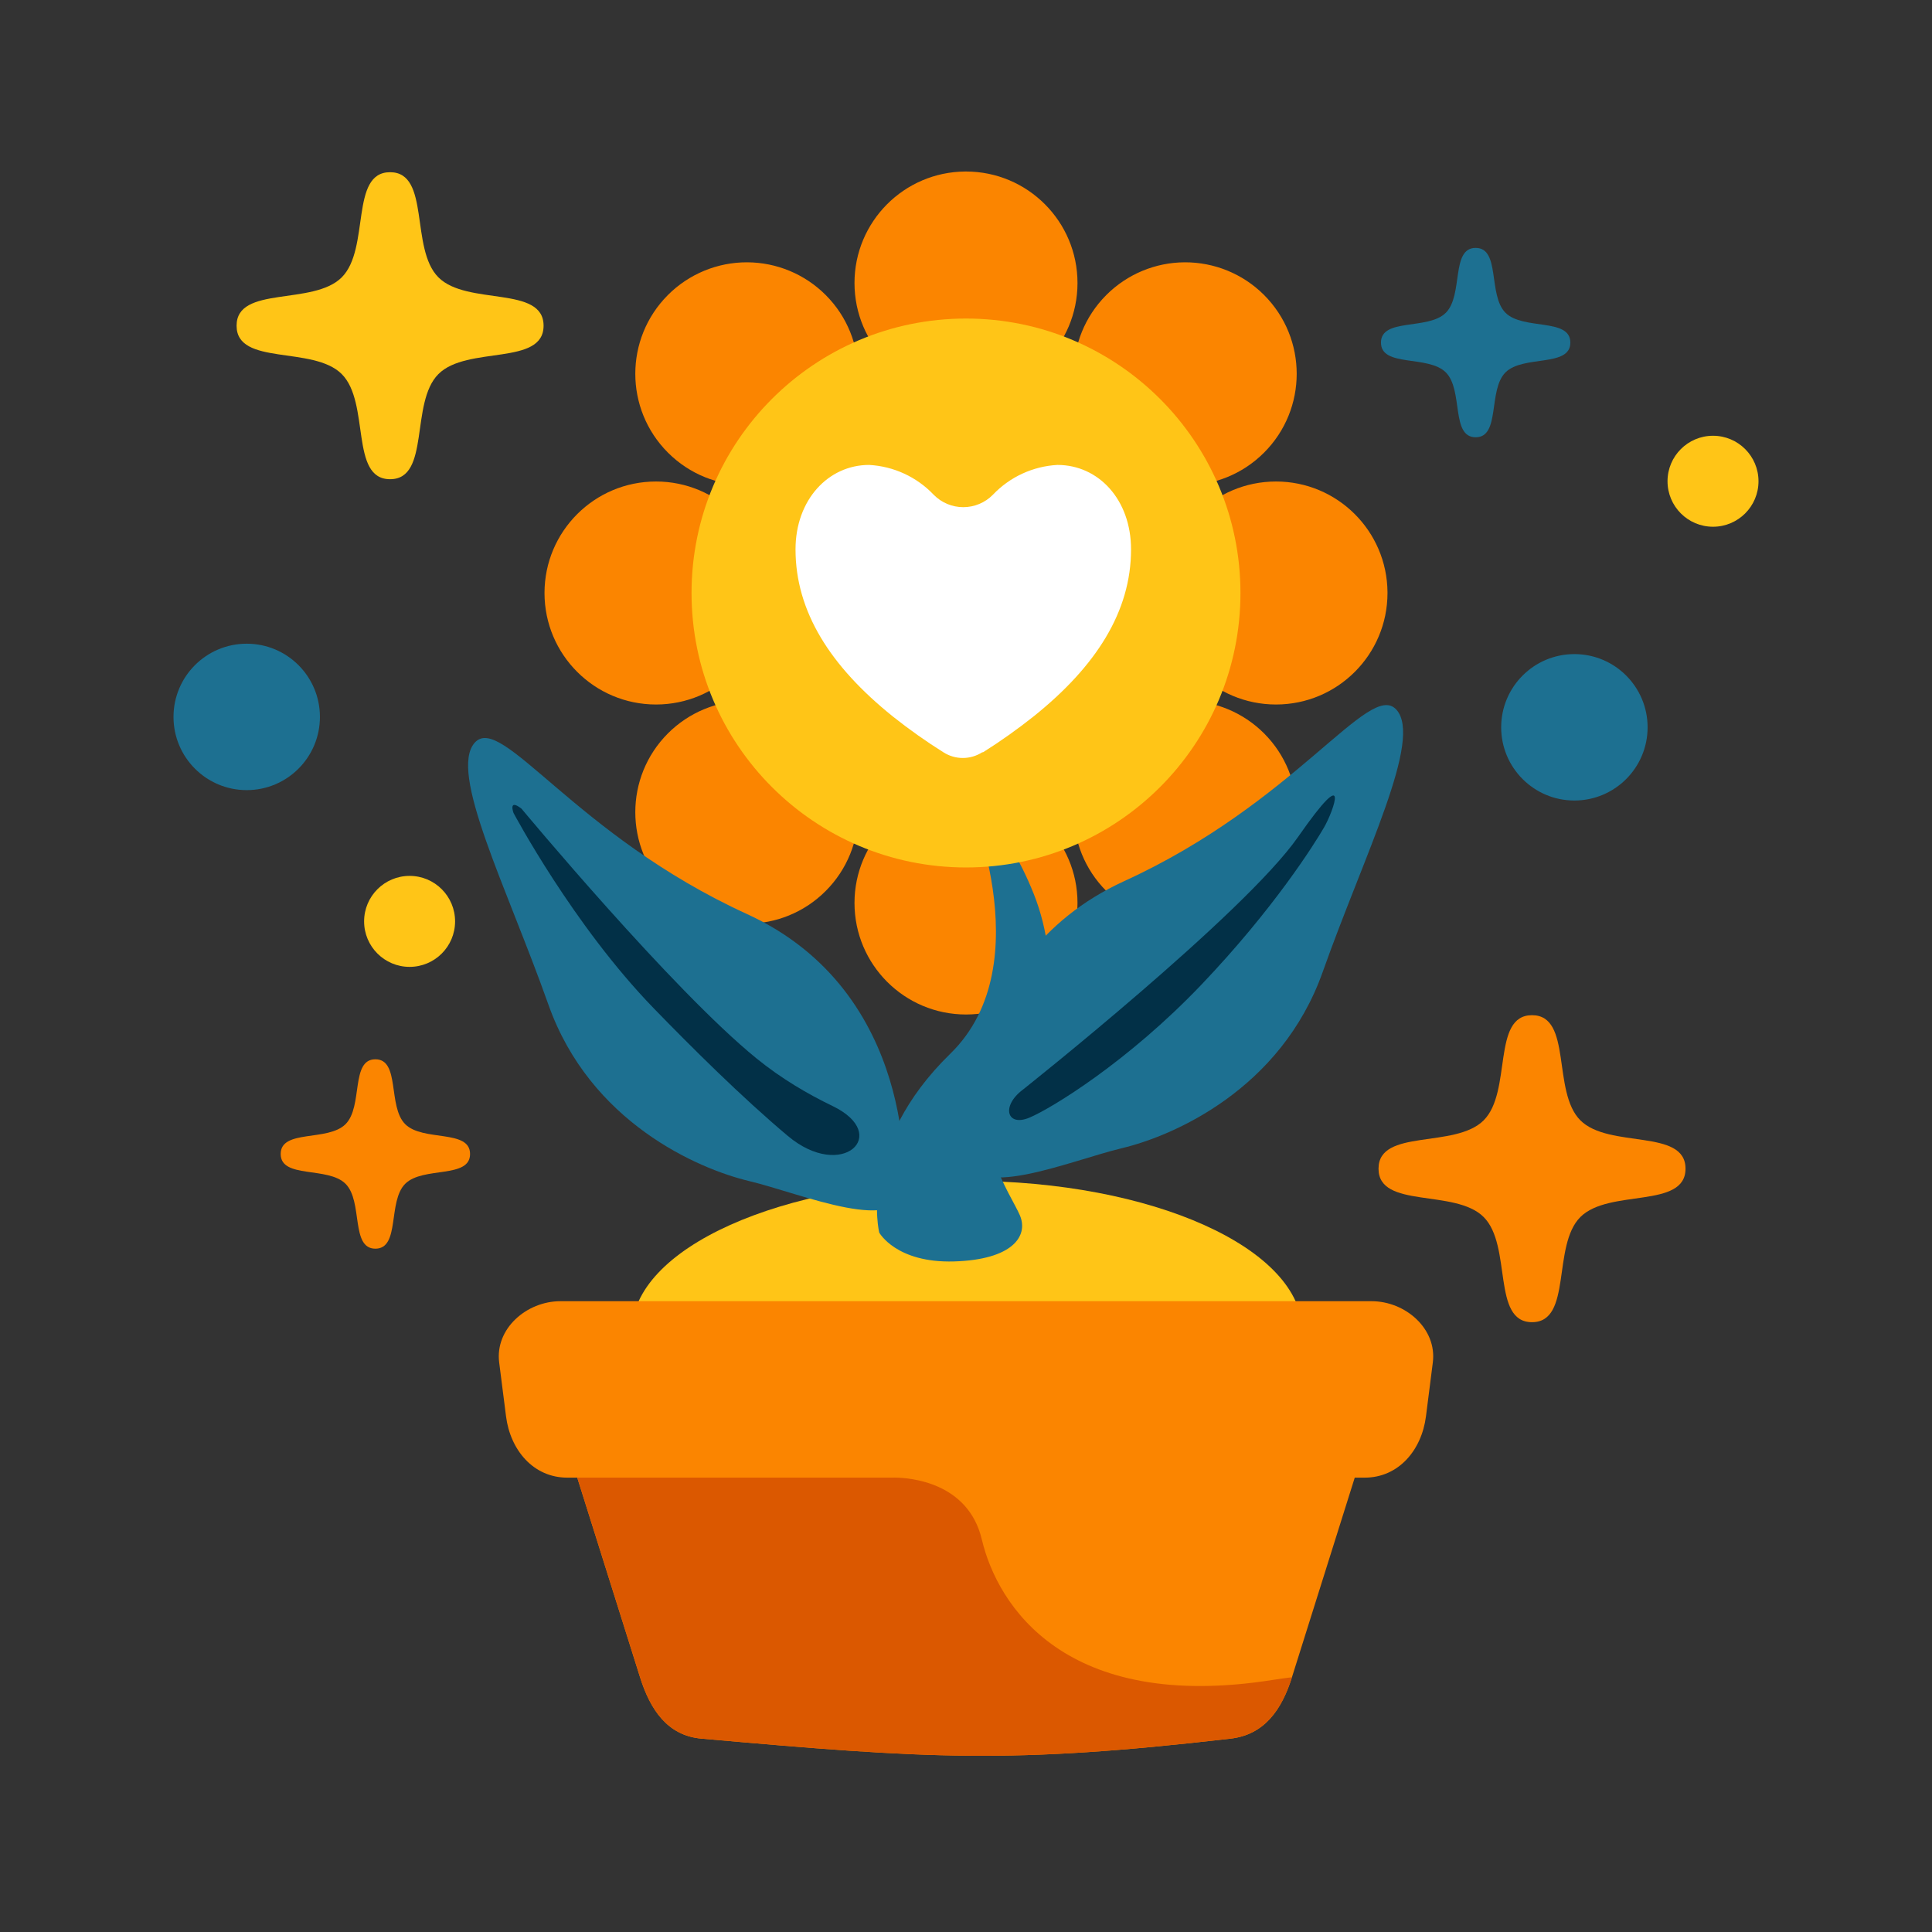 <svg xmlns="http://www.w3.org/2000/svg" xmlns:xlink="http://www.w3.org/1999/xlink" id="Impacto" x="0px" y="0px" viewBox="0 0 1000 1000" style="enable-background:new 0 0 1000 1000;" xml:space="preserve"><rect x="0" y="0" width="1000" height="1000" fill="#333333" stroke="none"/><g id="layer1_00000170971997099762239790000011894235498877707655_">	<g id="g9427" transform="translate(0,0.028)">		<path id="path9051" style="fill:#FFC517;" d="M674.126,689.212c0,43.095-77.699,78.029-173.547,78.029   c-95.847,0-173.547-34.934-173.547-78.029c0-43.093,77.7-78.028,173.547-78.028l0,0   C596.427,611.184,674.126,646.119,674.126,689.212L674.126,689.212z"></path>		<g id="path9167">			<path style="fill:#FB8500;" d="M499.58,88.747c-31.709,0.231-57.293,26.001-57.292,57.712c0,31.873,25.838,57.712,57.712,57.712    l0,0c31.873,0,57.711-25.838,57.711-57.712l0,0c0-31.873-25.838-57.712-57.711-57.712l0,0    C499.86,88.746,499.72,88.746,499.58,88.747z M386.752,135.742c-15.377-0.056-30.142,6.028-41.015,16.901    c-22.538,22.537-22.539,59.078-0.002,81.616c0.001,0,0.001,0.001,0.001,0.001c22.538,22.537,59.078,22.537,81.615,0.001    c0.1-0.1,0.199-0.199,0.298-0.298c22.258-22.585,22.125-58.899-0.298-81.32C416.578,141.871,401.985,135.796,386.752,135.742z     M613.248,135.742c-15.234,0.055-29.829,6.132-40.599,16.904c-22.537,22.538-22.537,59.076,0,81.615    c22.537,22.537,59.076,22.537,81.615,0c22.537-22.538,22.537-59.077,0-81.615c-0.099-0.101-0.196-0.199-0.295-0.298    C643.119,141.655,628.481,135.686,613.248,135.742z M339.549,249.198c-31.873,0-57.712,25.838-57.712,57.712    c0,31.873,25.838,57.711,57.712,57.711s57.711-25.838,57.711-57.711c0-0.14,0-0.28,0-0.42    C397.03,274.78,371.259,249.197,339.549,249.198L339.549,249.198z M660.451,249.198c-31.873,0-57.711,25.838-57.711,57.712l0,0    c0,31.873,25.838,57.711,57.711,57.711l0,0c31.873,0,57.712-25.838,57.712-57.711l0,0c0-0.14,0-0.28,0-0.42    C717.932,274.781,692.161,249.197,660.451,249.198L660.451,249.198z M386.335,362.651c-15.234,0.055-29.828,6.132-40.599,16.904    c-22.538,22.537-22.539,59.078-0.002,81.616l0.002,0.002c22.537,22.537,59.077,22.537,81.615,0    c22.538-22.538,22.538-59.079,0.002-81.616l-0.002-0.002c-0.098-0.099-0.196-0.198-0.295-0.295    C416.206,368.566,401.569,362.596,386.335,362.651L386.335,362.651z M613.665,362.655c-15.378-0.057-30.144,6.026-41.019,16.901    c-22.538,22.537-22.54,59.078-0.002,81.616l0.002,0.002c22.537,22.538,59.078,22.538,81.616,0.002l0.002-0.002    c0.099-0.1,0.196-0.199,0.295-0.298c22.259-22.585,22.127-58.898-0.295-81.32C643.491,368.784,628.897,362.709,613.665,362.655z     M499.58,409.65c-31.709,0.231-57.293,26.001-57.292,57.711c0,31.873,25.838,57.712,57.712,57.712l0,0    c31.873,0,57.711-25.838,57.711-57.712l0,0c0-31.873-25.838-57.711-57.711-57.711l0,0    C499.86,409.649,499.72,409.649,499.58,409.65z"></path>		</g>		<g id="path9372">			<path style="fill:#1D7091;" d="M500.749,596.818c0,0-7.61-100.203,81.178-140.791c88.787-40.589,126.837-104.007,140.79-88.787    c13.953,15.22-16.488,74.834-38.052,135.717c-21.562,60.881-77.371,84.982-104.007,91.322    C554.021,600.623,500.749,623.454,500.749,596.818z"></path>		</g>		<g id="path9180">			<path style="fill:#1D7091;" d="M499.58,409.65c0,0,40.5,88.785-7.698,135.716c-48.199,46.93-36.783,92.593-36.783,92.593    s8.708,15.827,38.753,14.931c30.045-0.898,38.565-13.006,34.081-23.768c-4.484-10.762-28.7-43.948-6.278-63.678    c22.422-19.733,28.252-65.472,13.453-102.693S499.58,409.65,499.58,409.65L499.58,409.65z"></path>		</g>		<path id="path9164" style="fill:#FFC517;" d="M642.059,306.908c0,78.458-63.602,142.059-142.059,142.059   s-142.059-63.601-142.059-142.059l0,0c0-78.457,63.602-142.059,142.059-142.059l0,0   C578.457,164.849,642.059,228.451,642.059,306.908z"></path>		<g id="rect9040">			<path style="fill:#FB8500;" d="M290.081,673.472c-17.568,0-33.928,14.284-31.71,31.71l3.551,27.906    c2.218,17.426,14.143,31.71,31.71,31.71h5.15l32.522,103.371c5.272,16.757,14.211,30.165,31.71,31.71    c117.754,10.396,159.588,13.209,273.97,0c17.45-2.015,26.438-14.953,31.71-31.71l32.522-103.371h5.15    c17.567,0,29.492-14.284,31.71-31.71l3.551-27.906c2.218-17.426-14.144-31.71-31.71-31.71H290.081z"></path>		</g>		<g id="path9046">			<path style="fill:#DB5800;" d="M463.237,764.776c-1.07-0.012-1.672,0.021-1.672,0.021H298.783l32.522,103.371    c5.272,16.757,14.211,30.165,31.71,31.71c117.754,10.396,159.588,13.209,273.97,0c17.45-2.015,26.438-14.953,31.71-31.71    l0.021-0.063c-3.179,0.387-6.46,0.846-9.836,1.38c-107.626,17.041-142.605-38.565-150.678-72.646    C501.139,767.019,470.729,764.851,463.237,764.776L463.237,764.776z"></path>		</g>		<g id="path9182">			<path style="fill:#1D7091;" d="M467.783,613.858c0,0,7.611-100.201-81.176-140.791C297.82,432.479,259.768,369.06,245.815,384.28    c-13.952,15.221,16.49,74.835,38.052,135.717c21.563,60.883,77.371,84.982,104.007,91.326    C414.51,617.662,467.783,640.494,467.783,613.858L467.783,613.858z"></path>		</g>		<g id="path9374">			<path style="fill:#023047;" d="M269.915,418.526c0,0,78.005,93.861,121.765,129.376c12.879,10.453,26.473,18.378,39.245,24.538    c30.621,14.764,4.993,39.125-23.153,15.486c-23.931-20.097-50.129-46.207-69.364-66.025    c-41.856-43.126-72.615-101.155-72.615-101.155S262.939,413.136,269.915,418.526z"></path>		</g>		<g id="path9376">			<path style="fill:#023047;" d="M529.279,564.097c0,0,114.802-91.034,142.605-130.945c27.803-39.911,18.385-13.453,13.453-4.933    c-4.934,8.521-26.01,42.154-63.679,81.615c-37.669,39.465-77.132,63.681-88.792,68.612    C521.208,583.381,518.07,572.617,529.279,564.097z"></path>		</g>		<path id="path9390" style="fill:#FFC517;" d="M201.904,248.009c-20.965,0-10.202-39.599-25.027-54.424   c-14.825-14.825-54.424-4.06-54.424-25.027c0-20.966,39.599-10.202,54.424-25.027c14.825-14.825,4.061-54.424,25.027-54.424   c20.966,0,10.202,39.599,25.027,54.424c14.825,14.825,54.424,4.061,54.424,25.027c0,20.966-39.599,10.202-54.424,25.027   C212.106,208.41,222.869,248.009,201.904,248.009z"></path>		<g id="path9393">			<path style="fill:#FB8500;" d="M792.971,684.332c-20.966,0-10.202-39.597-25.027-54.424    c-14.825-14.823-54.424-4.06-54.424-25.027c0-20.965,39.599-10.2,54.424-25.027c14.825-14.823,4.061-54.424,25.027-54.424    c20.965,0,10.202,39.6,25.027,54.424c14.825,14.827,54.424,4.061,54.424,25.027c0,20.967-39.599,10.204-54.424,25.027    C803.173,644.735,813.936,684.332,792.971,684.332z"></path>		</g>		<g id="path9395">			<path style="fill:#FB8500;" d="M194.294,646.282c-12.933,0-6.293-24.427-15.438-33.573c-9.145-9.144-33.572-2.504-33.572-15.437    c0-12.933,24.427-6.293,33.572-15.437c9.145-9.146,2.505-33.572,15.438-33.572c12.932,0,6.293,24.427,15.438,33.572    c9.145,9.144,33.571,2.504,33.571,15.437c0,12.933-24.426,6.293-33.571,15.437C200.587,621.855,207.226,646.282,194.294,646.282z    "></path>		</g>		<g id="path9397">			<path style="fill:#1D7091;" d="M763.798,226.304c-12.933,0-6.293-24.427-15.437-33.572c-9.146-9.145-33.573-2.505-33.573-15.438    c0-12.932,24.427-6.292,33.573-15.438c9.144-9.144,2.504-33.571,15.437-33.571c12.933,0,6.293,24.427,15.439,33.571    c9.144,9.146,33.571,2.506,33.571,15.438c0,12.933-24.427,6.293-33.571,15.438C770.091,201.877,776.731,226.304,763.798,226.304z    "></path>		</g>		<g id="path9399">			<path style="fill:#1D7091;" d="M165.593,371.045c0,20.928-16.966,37.894-37.894,37.894c-20.929,0-37.895-16.966-37.895-37.894    c0-20.929,16.966-37.895,37.895-37.895C148.627,333.15,165.593,350.115,165.593,371.045z"></path>		</g>		<path id="path9402" style="fill:#FFC517;" d="M235.55,476.876c0,13.003-10.541,23.546-23.544,23.546   c-13.003,0-23.544-10.543-23.544-23.546c0-13.003,10.541-23.544,23.544-23.544l0,0C225.009,453.332,235.55,463.874,235.55,476.876   L235.55,476.876z"></path>		<path id="path9404" style="fill:#FFC517;" d="M910.196,249.068c0,13.003-10.542,23.544-23.544,23.544l0,0   c-13.004,0-23.544-10.541-23.544-23.544c0-13.003,10.54-23.544,23.544-23.544C899.654,225.524,910.196,236.065,910.196,249.068   L910.196,249.068z"></path>		<g id="path9406">			<path style="fill:#1D7091;" d="M852.795,376.425c0,20.929-16.965,37.895-37.894,37.895l0,0    c-20.929,0-37.894-16.966-37.894-37.895c0-20.928,16.965-37.894,37.894-37.894C835.83,338.532,852.795,355.497,852.795,376.425    L852.795,376.425z"></path>		</g>		<path style="fill:#FFFFFF;" d="M508.361,389.377c-2.989,1.911-6.463,2.923-10.01,2.923s-7.021-1.012-10.01-2.923   c-9.079-5.692-17.832-11.892-26.218-18.565c-32.386-26.011-50.361-54.306-50.361-86.483c0-25.595,16.902-43.71,38.1-43.71   c12.703,0.691,24.662,6.219,33.423,15.448c4.037,4.105,9.553,6.414,15.308,6.414c5.757,0,11.273-2.31,15.31-6.414   c8.758-9.229,20.717-14.757,33.422-15.448c21.266,0,38.1,17.941,38.1,43.71c0,32.176-18.045,60.474-50.325,86.378h-0.002   c-8.393,6.675-17.146,12.884-26.218,18.6L508.361,389.377z"></path>	</g></g></svg>